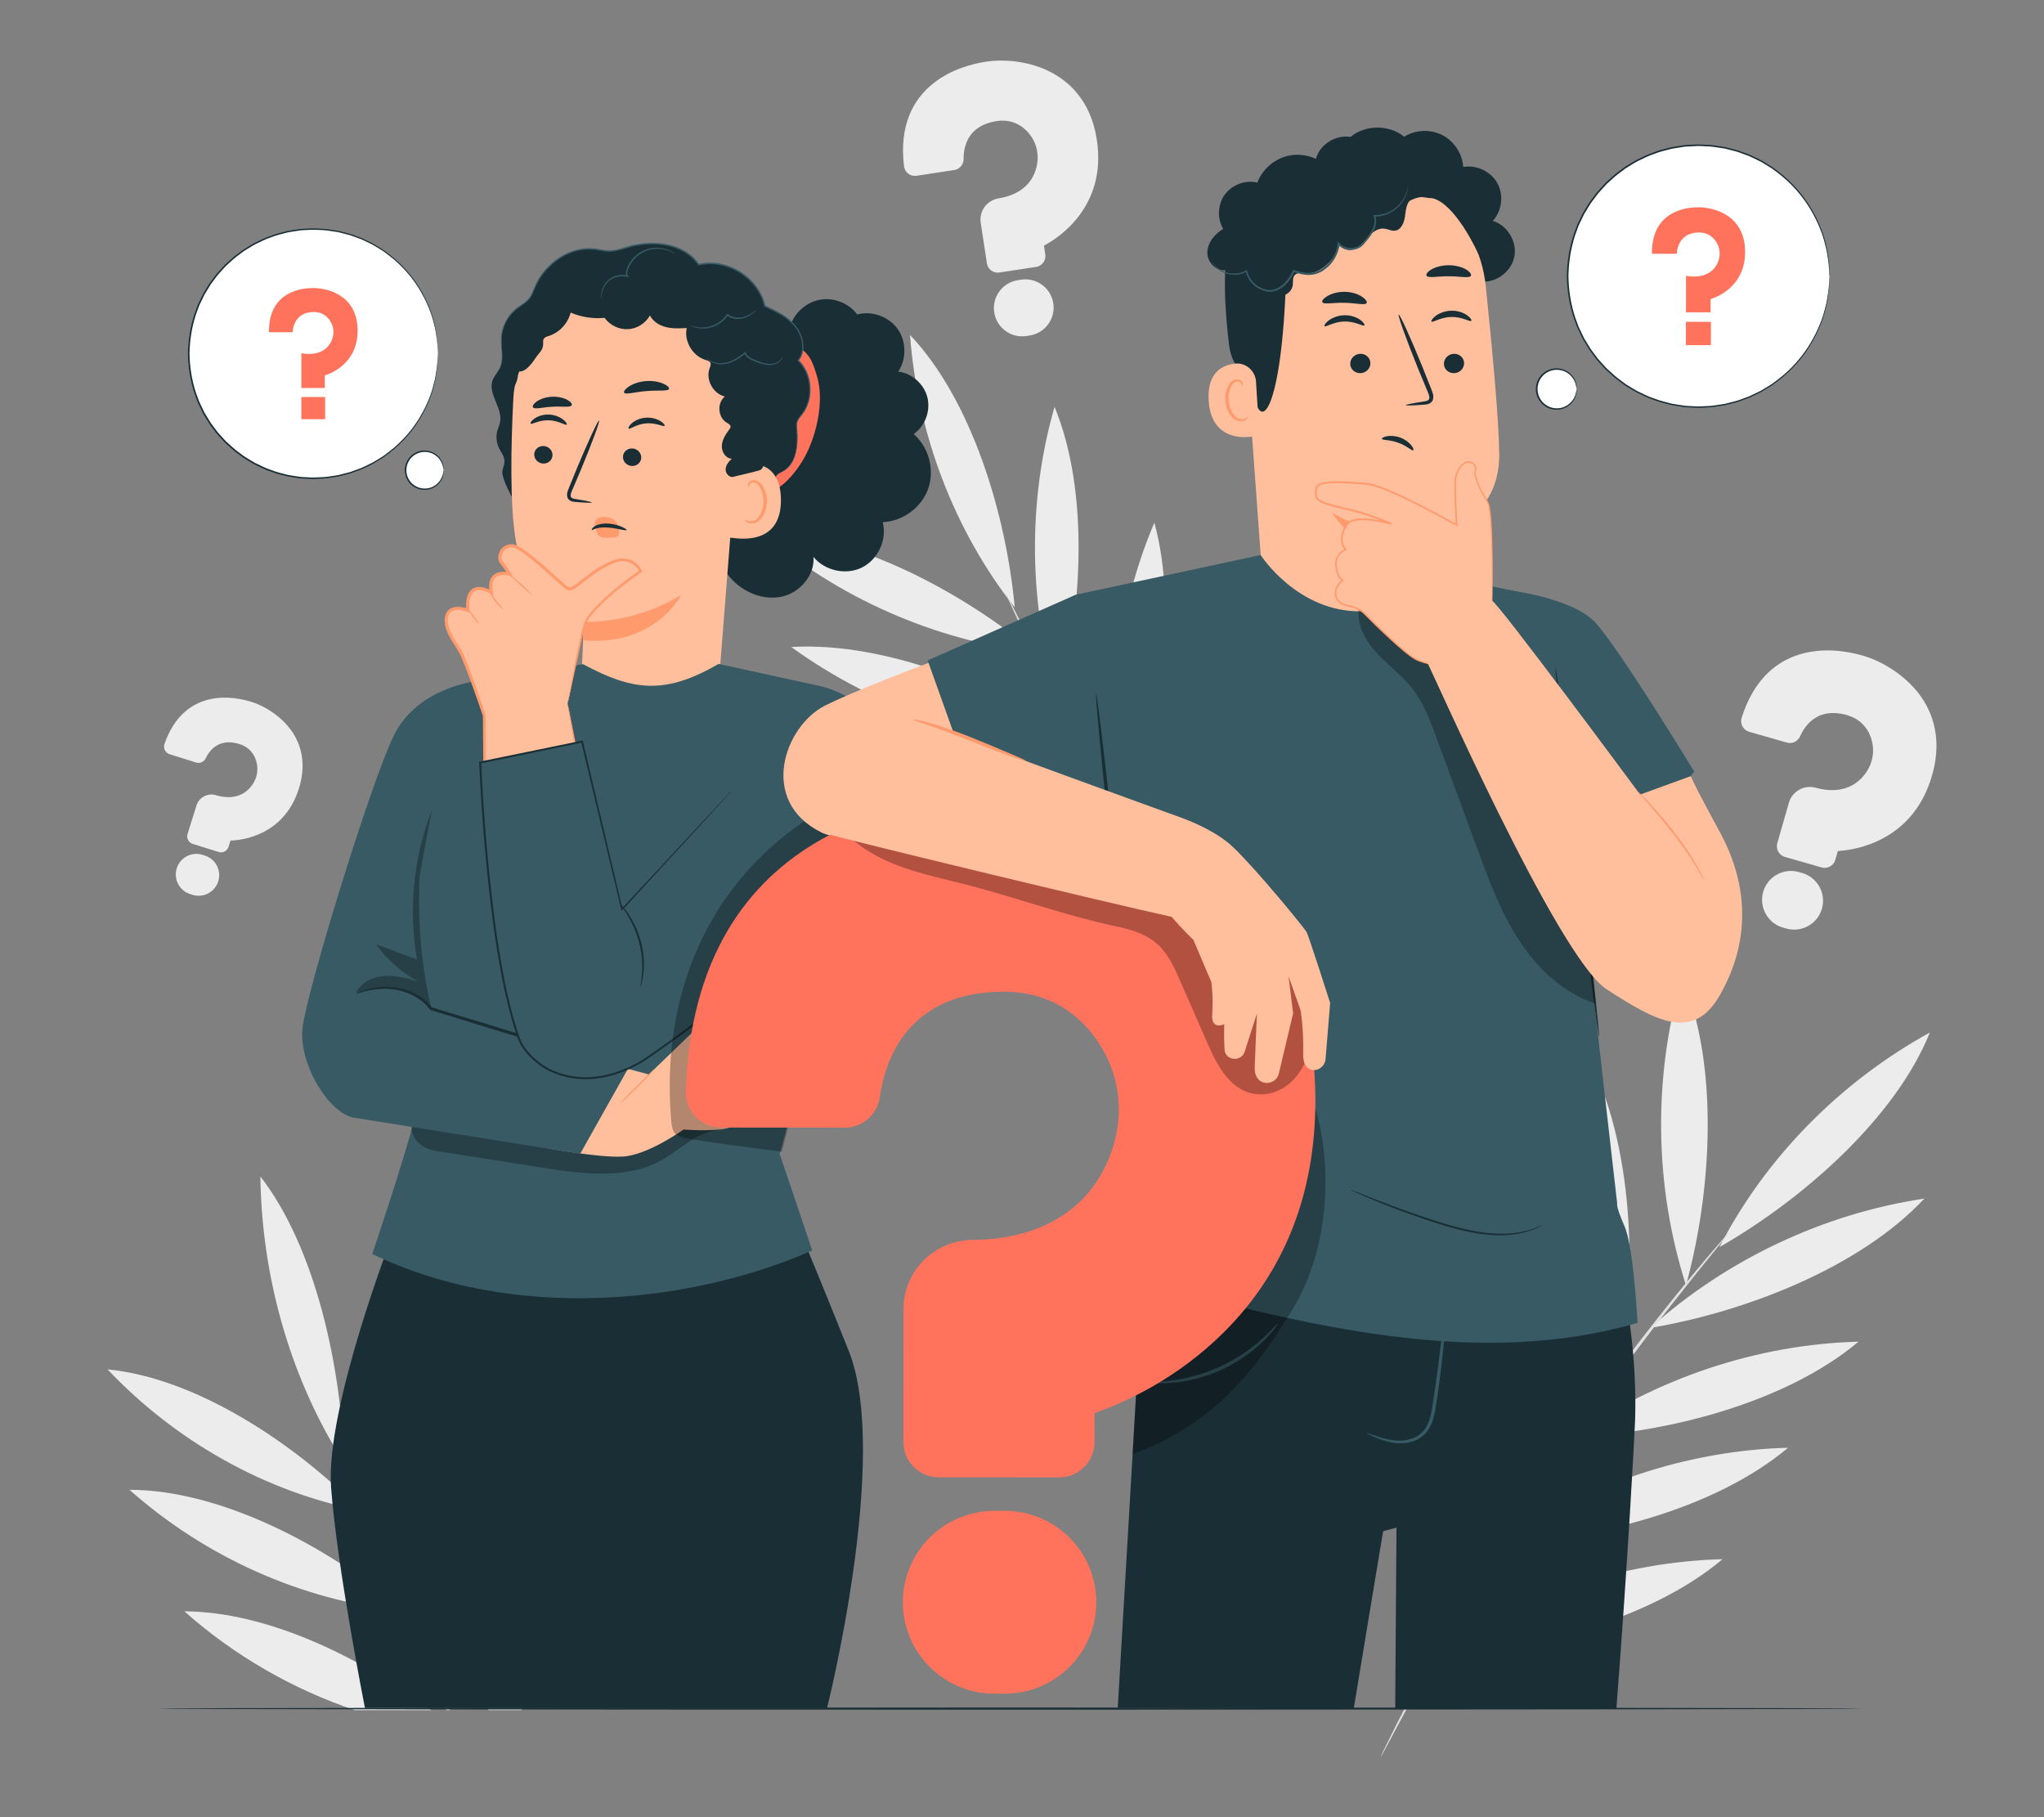 <?xml version="1.0" encoding="UTF-8"?>
<svg id="Layer_2" data-name="Layer 2" xmlns="http://www.w3.org/2000/svg" viewBox="0 0 540 480">
  <rect x="0" y="0" width="540" height="480" fill="#808080" stroke="none"/>
  <defs>
    <style>
      .cls-1 {
        fill: #ff735d;
      }

      .cls-1, .cls-2, .cls-3, .cls-4, .cls-5, .cls-6, .cls-7, .cls-8, .cls-9, .cls-10 {
        stroke-width: 0px;
      }

      .cls-2 {
        fill: #375a64;
      }

      .cls-3 {
        fill: #e1e1e1;
      }

      .cls-4 {
        fill: #ececec;
      }

      .cls-6 {
        fill: none;
      }

      .cls-7 {
        fill: #1a2e35;
      }

      .cls-8 {
        fill: #fff;
      }

      .cls-11 {
        opacity: .3;
      }

      .cls-9 {
        fill: #ff9a6c;
      }

      .cls-10 {
        fill: #ffbf9d;
      }
    </style>
  </defs>
  <g id="Layer_2-2" data-name="Layer 2">
    <g>
      <g>
        <g>
          <path class="cls-4" d="M276.85,18.67c-5.75-2.72-12.15-3.02-16.22-2.4-3.81.58-9.32,2.03-13.96,5.67-2.88,2.26-5.03,5.07-6.38,8.36-1.6,3.89-2.09,8.48-1.45,13.65.1.77.49,1.46,1.11,1.93.63.47,1.4.67,2.18.55l9.99-1.52c1.41-.21,2.46-1.45,2.45-2.87-.03-3.2,1.02-8.76,8.48-10.02,5.68-.96,8.66,2.8,9.67,4.46,1.65,2.71,1.87,6.18.57,9.3-1.99,4.79-6.78,6.2-9.46,6.62-3.08.48-5.2,3.36-4.74,6.42l1.64,10.75c.24,1.57,1.71,2.65,3.28,2.41l9.73-1.48c1.57-.24,2.65-1.71,2.41-3.28l-.34-2.26c0-.05.02-.11.07-.13,2.09-1.11,6.08-3.63,9.34-8.04,4.17-5.63,5.7-12.32,4.55-19.87-1.64-10.81-7.94-15.88-12.93-18.24Z"/>
          <path class="cls-4" d="M269.77,73.87l-.85.13c-4.07.62-6.88,4.43-6.26,8.5.62,4.07,4.43,6.88,8.5,6.26l.85-.13c4.07-.62,6.88-4.43,6.26-8.5-.62-4.07-4.43-6.88-8.5-6.26Z"/>
        </g>
        <g>
          <path class="cls-4" d="M76.37,192.19c-2.89-3.62-6.97-5.86-9.83-6.76-2.67-.84-6.74-1.65-10.94-.76-2.6.55-4.9,1.7-6.84,3.42-2.29,2.03-4.08,4.88-5.31,8.45-.19.54-.15,1.11.11,1.62.26.51.7.89,1.24,1.06l7.01,2.2c.99.31,2.07-.16,2.52-1.1,1-2.1,3.47-5.39,8.75-3.84,4.02,1.19,4.76,4.6,4.89,6.01.22,2.3-.76,4.64-2.6,6.26-2.83,2.49-6.41,1.88-8.3,1.3-2.16-.67-4.47.53-5.15,2.68l-2.37,7.55c-.35,1.1.27,2.28,1.37,2.63l6.83,2.14c1.1.35,2.28-.27,2.63-1.37l.5-1.59s.05-.06.09-.06c1.72-.06,5.13-.43,8.68-2.27,4.53-2.35,7.67-6.22,9.33-11.53,2.38-7.59-.11-12.92-2.62-16.05Z"/>
          <path class="cls-4" d="M54.1,225.99l-.6-.19c-2.86-.9-5.91.7-6.81,3.56-.9,2.86.7,5.91,3.56,6.81l.6.19c2.86.9,5.91-.7,6.81-3.56.9-2.86-.7-5.91-3.56-6.81Z"/>
        </g>
        <g>
          <path class="cls-4" d="M379.34,437.11c24.88-1.08,56.44-9.03,75.74-25.26-26.64.69-53.58,9.67-75.74,25.26"/>
          <path class="cls-4" d="M396.64,407.68c24.88-1.08,56.44-9.03,75.74-25.26-26.64.69-53.58,9.67-75.74,25.26"/>
          <path class="cls-4" d="M415.25,379.66c24.88-1.08,56.44-9.03,75.74-25.26-26.64.69-53.58,9.67-75.74,25.26"/>
          <path class="cls-4" d="M436.01,350.75c24.75-4.12,55.26-15.82,72.38-34.15-26.56,3.96-52.31,16.1-72.38,34.15"/>
          <path class="cls-4" d="M454.26,329.42c21.97-12.58,46.46-34.03,55.58-56.68-23.77,13.07-43.54,33.23-55.58,56.68"/>
          <path class="cls-4" d="M445.42,339.5c6.77-24.68,8.87-57.86-1.06-81.39-7.71,26.3-7.33,55.25,1.06,81.39"/>
          <path class="cls-4" d="M427.81,363.08c4.8-26.18,3.94-60.83-8.59-84.51-5.63,27.93-2.58,57.99,8.59,84.51"/>
          <path class="cls-4" d="M406.83,392.01c4.8-26.18,3.94-60.83-8.59-84.51-5.63,27.93-2.58,57.99,8.59,84.51"/>
          <path class="cls-4" d="M384.47,428.65c4.8-26.18,3.94-60.83-8.59-84.51-5.63,27.93-2.58,57.99,8.59,84.51"/>
          <path class="cls-3" d="M375.94,442.19c-3.6,6.65-6.43,12.09-8.3,15.89-.91,1.84-1.62,3.3-2.15,4.37-.22.46-.39.84-.54,1.15-.12.26-.17.4-.15.41.01,0,.1-.12.24-.36.17-.3.37-.66.62-1.11.56-1.05,1.33-2.48,2.3-4.29,1.97-3.74,4.88-9.13,8.55-15.73,3.66-6.62,8.17-14.41,13.32-22.98,5.19-8.54,11.04-17.85,17.42-27.46,12.79-19.2,25.3-35.94,34.65-47.82,4.67-5.94,8.5-10.72,11.19-13.98,1.29-1.6,2.31-2.86,3.06-3.79.31-.4.57-.73.78-1,.17-.23.25-.35.24-.36-.01-.01-.12.09-.31.3-.23.25-.51.56-.85.94-.78.9-1.85,2.13-3.2,3.68-2.77,3.2-6.69,7.91-11.43,13.81-9.49,11.79-22.1,28.49-34.91,47.72"/>
        </g>
        <g>
          <path class="cls-4" d="M333.01,270.09c9.08-22.42,14.79-53.51,8.23-77.11-10.14,23.82-13.07,51.24-8.23,77.11"/>
          <path class="cls-4" d="M313.99,242.93c9.08-22.42,14.79-53.51,8.23-77.11-10.14,23.82-13.07,51.24-8.23,77.11"/>
          <path class="cls-4" d="M296.73,215.18c9.08-22.42,14.79-53.51,8.23-77.11-10.14,23.82-13.07,51.24-8.23,77.11"/>
          <path class="cls-4" d="M279.57,185.18c6.34-23.53,8.31-55.2-.97-77.72-7.22,25.07-6.87,52.71.97,77.72"/>
          <path class="cls-4" d="M268.08,160.45c-2.25-24.49-11.33-54.78-27.66-71.97,1.96,26.28,11.8,51.88,27.66,71.97"/>
          <path class="cls-4" d="M273.42,172.33c-19.08-15.93-47.55-31.18-72.34-31.89,20.12,17.42,45.85,28.76,72.34,31.89"/>
          <path class="cls-4" d="M287.16,197.4c-21.2-14.8-52.15-28.02-78.13-26.5,22.41,16.24,50.2,25.67,78.13,26.5"/>
          <path class="cls-4" d="M304.25,227.6c-21.2-14.8-52.15-28.02-78.13-26.5,22.41,16.24,50.2,25.67,78.13,26.5"/>
          <path class="cls-4" d="M327.61,262.14c-21.2-14.8-52.15-28.02-78.13-26.5,22.41,16.24,50.19,25.67,78.13,26.5"/>
          <path class="cls-3" d="M336.13,275.13c4.43,5.87,8.09,10.55,10.69,13.74,1.26,1.54,2.26,2.76,3,3.66.32.38.58.68.8.94.18.21.28.31.3.3.01,0-.06-.13-.22-.36-.2-.27-.43-.59-.73-.99-.7-.92-1.66-2.18-2.86-3.77-2.51-3.25-6.09-7.99-10.45-13.9-4.37-5.9-9.43-13.03-14.93-21.03-5.46-8.03-11.32-16.95-17.24-26.47-11.8-19.04-21.55-36.85-28.28-49.9-3.37-6.52-6.04-11.83-7.84-15.53-.89-1.78-1.6-3.2-2.11-4.23-.23-.44-.42-.8-.57-1.09-.13-.24-.21-.37-.22-.36-.01,0,.03.14.14.4.13.3.29.68.49,1.13.48,1.05,1.13,2.49,1.96,4.31,1.7,3.74,4.29,9.1,7.59,15.67,6.59,13.14,16.26,31.02,28.08,50.09"/>
        </g>
        <g>
          <path class="cls-4" d="M506.2,182.33c-4.19-4.98-10-7.99-14.04-9.15-3.79-1.09-9.53-2.09-15.39-.69-3.64.87-6.83,2.57-9.49,5.04-3.15,2.94-5.55,6.99-7.16,12.06-.24.76-.17,1.57.21,2.27.38.71,1.01,1.22,1.79,1.44l9.93,2.85c1.4.4,2.9-.3,3.5-1.63,1.33-2.99,4.68-7.7,12.15-5.7,5.69,1.53,6.85,6.29,7.08,8.27.38,3.22-.9,6.54-3.43,8.88-3.89,3.6-8.94,2.87-11.61,2.12-3.06-.87-6.27.9-7.14,3.95l-3.06,10.68c-.45,1.56.46,3.19,2.02,3.64l9.67,2.77c1.56.45,3.19-.46,3.64-2.02l.64-2.24c.02-.05.06-.09.12-.09,2.41-.14,7.19-.78,12.11-3.49,6.28-3.46,10.55-9.01,12.7-16.52,3.08-10.74-.6-18.14-4.24-22.46Z"/>
          <path class="cls-4" d="M476.1,230.59l-.85-.24c-4.05-1.16-8.28,1.19-9.44,5.23-1.16,4.05,1.19,8.28,5.23,9.44l.85.24c4.05,1.16,8.28-1.19,9.44-5.23,1.16-4.05-1.19-8.28-5.23-9.44Z"/>
        </g>
        <g>
          <path class="cls-4" d="M178.6,269.74c-4.82-3.61-10.69-5.1-14.58-5.3-3.64-.18-9.03.12-14.02,2.61-3.1,1.55-5.62,3.75-7.49,6.54-2.22,3.31-3.54,7.47-3.92,12.38-.06.74.18,1.45.67,2,.49.56,1.17.89,1.91.92l9.55.48c1.35.07,2.56-.88,2.81-2.2.57-2.97,2.6-7.93,9.76-7.69,5.45.18,7.5,4.23,8.12,5.97,1.02,2.82.56,6.09-1.23,8.73-2.75,4.06-7.46,4.47-10.02,4.35-2.94-.14-5.46,2.13-5.61,5.06l-.52,10.28c-.08,1.5,1.08,2.78,2.58,2.86l9.3.47c1.5.08,2.78-1.08,2.86-2.58l.11-2.16c0-.05.04-.09.09-.11,2.14-.63,6.32-2.21,10.18-5.69,4.93-4.43,7.62-10.34,7.98-17.56.52-10.33-4.36-16.23-8.54-19.36Z"/>
          <path class="cls-4" d="M161.61,319.57l-.81-.04c-3.89-.2-7.22,2.81-7.41,6.7-.2,3.89,2.81,7.22,6.7,7.41l.81.04c3.89.2,7.22-2.81,7.41-6.7.2-3.89-2.81-7.22-6.7-7.41Z"/>
        </g>
        <g>
          <path class="cls-4" d="M128.95,451.72h8.83c5.2-18.52,7.7-39.13,4.3-56.37-7.97,17.27-12.44,36.73-13.13,56.37Z"/>
          <path class="cls-4" d="M127.28,365.77c-10.86,23.53-15.24,51.1-12.37,77.66.1.21.2.42.3.63,9.82-22.44,16.92-53.78,12.08-78.29Z"/>
          <path class="cls-4" d="M103.98,332.66c-7.96,24.26-9.43,51.37-4.25,76.64.32.77.65,1.55.98,2.34,7.19-23.7,10.7-55.57,3.27-78.99Z"/>
          <path class="cls-4" d="M88.79,382.29c-.09-.27-.12-.41-.11-.42.01,0,.08.12.19.38.13.31.29.69.48,1.16.16.39.34.86.53,1.35.35.57.69,1.14,1.05,1.7-.72-25.31-7.61-57-22.14-75.69.34,26.05,7.63,51.89,20.52,73.07-.04-.12-.09-.25-.13-.36-.16-.48-.29-.87-.4-1.19Z"/>
          <path class="cls-4" d="M94.89,398.91c-.07-.19-.15-.38-.22-.57-17.22-17.34-43.02-34.37-66.25-36.62,18.01,19.04,41.64,32.25,66.47,37.19Z"/>
          <path class="cls-4" d="M106.94,425.63c-.1-.08-.19-.16-.29-.24.03.07.07.15.1.22.06,0,.13.02.19.02Z"/>
          <path class="cls-4" d="M34.21,393.52c20.07,17.83,45.5,29.17,71.61,31.97-.19-.43-.37-.84-.55-1.27-19.25-15.99-46.99-30.65-71.06-30.7Z"/>
          <path class="cls-4" d="M48.71,425.63c13.15,11.68,28.6,20.56,45.02,26.1h20.2c-18.77-14.09-43.49-26.04-65.23-26.1Z"/>
          <path class="cls-3" d="M97.11,404.6c2.28,5.76,5.02,12.39,8.16,19.63.18.42.36.84.55,1.27,3.55,8.13,7.6,17,12.09,26.23h.98c-1.26-2.59-2.49-5.15-3.69-7.67-.1-.21-.2-.42-.3-.63-2.94-6.21-5.67-12.19-8.16-17.82-.03-.07-.07-.15-.1-.22-2.16-4.87-4.14-9.47-5.93-13.74-.33-.79-.66-1.57-.98-2.34-.72-1.72-1.4-3.38-2.05-4.97-2.83-6.92-5.06-12.54-6.56-16.44-.48-1.21-.88-2.24-1.23-3.13-.2-.5-.38-.96-.53-1.35-.19-.46-.35-.84-.48-1.16-.11-.26-.18-.39-.19-.38-.01,0,.02.15.11.42.11.32.24.71.4,1.19.04.11.09.24.13.36.38,1.08.87,2.46,1.49,4.19.95,2.68,2.26,6.18,3.86,10.32.07.19.15.38.22.57.69,1.79,1.43,3.68,2.23,5.69Z"/>
        </g>
        <path class="cls-7" d="M492.12,451.32c0,.15-100.87.28-225.27.28s-225.29-.12-225.29-.28,100.85-.28,225.29-.28,225.27.12,225.27.28Z"/>
        <g>
          <g>
            <g>
              <circle class="cls-8" cx="82.79" cy="93.4" r="32.92" transform="translate(-28.15 36.21) rotate(-21.17)"/>
              <path class="cls-7" d="M115.71,93.4s-.02-.18-.05-.53c-.02-.37-.06-.89-.1-1.56-.02-.34-.04-.73-.07-1.15-.04-.42-.13-.88-.21-1.38-.08-.5-.16-1.03-.25-1.6-.07-.58-.28-1.16-.43-1.79-.58-2.54-1.77-5.55-3.65-8.73-1.89-3.17-4.62-6.49-8.34-9.3-.47-.35-.94-.7-1.42-1.06-.5-.33-1.02-.63-1.54-.94-.53-.3-1.03-.67-1.6-.92-.56-.27-1.13-.54-1.7-.82-.29-.14-.58-.27-.87-.41-.3-.11-.6-.22-.91-.33-.61-.22-1.22-.45-1.84-.67-.63-.21-1.28-.34-1.93-.52-.65-.15-1.3-.38-1.98-.45-1.35-.19-2.72-.47-4.14-.48-.71-.02-1.42-.09-2.13-.08-.72.04-1.44.07-2.17.11-.36.03-.73.02-1.09.07l-1.09.17c-.73.12-1.47.21-2.2.36-1.44.39-2.94.69-4.36,1.28-1.47.47-2.85,1.2-4.27,1.88-.69.37-1.35.81-2.04,1.22-.33.21-.69.4-1.01.64l-.96.72c-1.33.91-2.49,2.06-3.71,3.15-.55.61-1.11,1.22-1.66,1.83l-.42.46-.38.5-.75,1-.75,1.01-.66,1.08-.66,1.08-.33.54-.28.57c-.37.77-.74,1.54-1.11,2.31-.29.8-.59,1.61-.89,2.42-1.07,3.28-1.64,6.77-1.69,10.32.05,3.55.62,7.04,1.69,10.33.3.81.59,1.62.89,2.42.37.77.74,1.54,1.11,2.31l.28.57.33.54.66,1.08.66,1.08.75,1.01.75,1,.38.5.42.46c.56.61,1.11,1.22,1.66,1.83,1.22,1.1,2.38,2.24,3.71,3.16l.96.72c.32.24.68.42,1.01.64.68.41,1.35.84,2.04,1.22,1.42.68,2.8,1.41,4.27,1.88,1.42.59,2.92.89,4.36,1.28.73.15,1.47.24,2.2.36l1.09.17c.36.05.73.05,1.09.07.73.04,1.45.08,2.17.11.72.01,1.43-.06,2.13-.08,1.42,0,2.79-.29,4.14-.48.68-.07,1.33-.3,1.98-.45.65-.18,1.3-.31,1.93-.52.62-.23,1.23-.45,1.84-.67.3-.11.61-.22.91-.33.29-.14.58-.27.86-.41.57-.27,1.14-.55,1.7-.82.57-.26,1.07-.62,1.6-.92.52-.32,1.04-.62,1.54-.94.48-.36.95-.71,1.42-1.06,3.72-2.81,6.45-6.13,8.34-9.3,1.88-3.19,3.07-6.19,3.64-8.73.15-.63.36-1.22.43-1.79.09-.57.18-1.11.25-1.6.07-.5.16-.95.21-1.37.03-.42.05-.81.07-1.15.04-.68.08-1.2.1-1.56.02-.35.05-.53.05-.53,0,0,0,.18,0,.53-.01.37-.03.89-.06,1.57-.01.35-.03.73-.05,1.16-.04.42-.12.88-.19,1.38-.07.5-.15,1.04-.24,1.61-.06.58-.27,1.17-.41,1.81-.56,2.56-1.73,5.59-3.6,8.81-1.89,3.21-4.62,6.56-8.36,9.41-.47.35-.95.71-1.43,1.07-.5.33-1.03.64-1.55.96-.53.31-1.04.68-1.61.94-.57.27-1.14.55-1.71.83-.29.14-.58.28-.87.42-.3.11-.61.22-.92.34-.61.23-1.23.45-1.86.68-.63.21-1.29.35-1.95.53-.66.15-1.31.39-2,.46-1.37.2-2.75.48-4.18.5-.71.03-1.43.1-2.16.09-.72-.04-1.46-.07-2.19-.11-.37-.02-.74-.02-1.11-.07l-1.1-.17c-.74-.12-1.49-.21-2.23-.36-1.46-.39-2.98-.69-4.42-1.29-1.49-.47-2.89-1.2-4.32-1.89-.7-.38-1.37-.82-2.06-1.23-.34-.22-.7-.4-1.02-.65l-.98-.73c-1.35-.92-2.53-2.08-3.76-3.19-.56-.61-1.12-1.23-1.69-1.85l-.42-.47-.38-.5-.76-1.01-.76-1.02-.67-1.09-.67-1.1-.33-.55-.28-.58c-.37-.78-.75-1.55-1.13-2.34-.3-.82-.6-1.63-.9-2.45-1.08-3.33-1.66-6.86-1.71-10.46.05-3.59.63-7.13,1.71-10.45.3-.82.6-1.64.9-2.45.38-.78.75-1.56,1.13-2.34l.28-.58.33-.55.67-1.1.67-1.09.76-1.02.76-1.01.38-.5.42-.47c.56-.62,1.13-1.24,1.69-1.85,1.23-1.11,2.41-2.27,3.76-3.19l.98-.73c.32-.24.69-.43,1.02-.65.69-.41,1.36-.85,2.06-1.23,1.44-.69,2.84-1.42,4.32-1.89,1.44-.6,2.96-.89,4.42-1.29.74-.15,1.49-.24,2.23-.36l1.1-.17c.37-.05.74-.04,1.11-.07.74-.04,1.47-.07,2.19-.11.72,0,1.44.06,2.16.09,1.43.01,2.82.3,4.18.49.69.07,1.34.31,2,.46.65.18,1.32.32,1.95.53.63.23,1.25.46,1.86.68.31.11.61.23.92.34.29.14.58.28.87.42.58.28,1.15.56,1.71.83.57.26,1.08.63,1.61.94.52.32,1.05.63,1.55.96.48.36.96.72,1.43,1.07,3.74,2.85,6.47,6.21,8.36,9.41,1.87,3.22,3.04,6.25,3.6,8.81.14.64.35,1.23.41,1.81.08.57.16,1.11.24,1.61.07.5.15.96.19,1.38.02.42.03.81.05,1.16.03.68.04,1.2.06,1.57.01.35,0,.53,0,.53Z"/>
            </g>
            <g>
              <path class="cls-1" d="M71.07,87.76h6.25s0-5.25,5.46-5.35c2.83-.05,4.3,1.81,4.9,3.23.69,1.65.48,3.53-.45,5.07-1.06,1.75-3.39,3.34-7.6,2.6v9.18h6.18v-3.34s8.67-2.24,8.67-11.8-8.2-11.27-11.71-11.27c-2.68,0-11.83.65-11.71,11.68Z"/>
              <rect class="cls-1" x="79.62" y="104.87" width="6.28" height="5.86"/>
            </g>
          </g>
          <g>
            <path class="cls-8" d="M117.2,124.21c0,2.78-2.25,5.03-5.03,5.03s-5.03-2.25-5.03-5.03,2.25-5.03,5.03-5.03,5.03,2.25,5.03,5.03Z"/>
            <path class="cls-7" d="M117.2,124.21s-.03-.45-.24-1.21c-.2-.75-.72-1.83-1.84-2.67-1.09-.84-2.87-1.31-4.6-.66-.85.31-1.66.89-2.24,1.69-.59.79-.92,1.8-.93,2.85,0,1.05.34,2.06.93,2.85.58.8,1.39,1.38,2.24,1.69,1.73.64,3.51.18,4.6-.66,1.12-.84,1.63-1.93,1.84-2.67.21-.76.19-1.21.24-1.21.01,0,.02.11.03.32,0,.21-.02.53-.1.92-.16.78-.65,1.95-1.82,2.86-1.13.92-3.03,1.46-4.91.79-.92-.32-1.81-.94-2.43-1.81-.65-.85-1.01-1.96-1.02-3.09,0-1.13.38-2.24,1.02-3.09.63-.87,1.51-1.49,2.43-1.81,1.87-.68,3.78-.13,4.91.79,1.17.92,1.65,2.08,1.82,2.87.09.4.11.71.1.92,0,.21-.01.32-.03.32Z"/>
          </g>
        </g>
        <g>
          <g>
            <g>
              <circle class="cls-8" cx="448.72" cy="72.96" r="34.6" transform="translate(79.84 338.66) rotate(-45)"/>
              <path class="cls-7" d="M483.32,72.96s-.02-.19-.05-.56c-.02-.38-.06-.93-.1-1.64-.02-.36-.05-.77-.07-1.21-.05-.44-.14-.92-.22-1.45-.08-.52-.17-1.08-.27-1.68-.07-.61-.3-1.22-.45-1.89-.61-2.67-1.86-5.83-3.83-9.18-1.99-3.33-4.86-6.82-8.76-9.77-.49-.37-.99-.74-1.49-1.11-.52-.34-1.07-.66-1.62-.99-.56-.32-1.08-.7-1.68-.97-.59-.28-1.19-.57-1.79-.86-.3-.14-.6-.29-.91-.43-.32-.12-.64-.23-.95-.35-.64-.23-1.29-.47-1.94-.71-.66-.22-1.35-.36-2.03-.54-.69-.16-1.37-.4-2.08-.47-1.42-.2-2.86-.5-4.35-.5-.74-.03-1.49-.1-2.24-.09-.75.04-1.51.08-2.28.12-.38.03-.77.02-1.15.07l-1.15.18c-.77.13-1.54.22-2.31.38-1.52.41-3.09.72-4.59,1.35-1.54.49-2.99,1.26-4.49,1.97-.73.39-1.42.85-2.14,1.28-.35.23-.73.42-1.06.67l-1.01.76c-1.4.96-2.62,2.16-3.9,3.32-.58.64-1.16,1.28-1.75,1.93l-.44.48-.39.52-.79,1.05-.79,1.06-.69,1.13-.69,1.14-.35.57-.29.6c-.39.81-.78,1.61-1.17,2.42-.31.85-.62,1.69-.93,2.55-1.12,3.45-1.72,7.12-1.77,10.85.05,3.73.65,7.4,1.77,10.85.31.85.62,1.7.93,2.55.39.81.78,1.62,1.17,2.43l.29.6.35.57.69,1.14.69,1.13.79,1.06.79,1.05.39.52.44.48c.59.64,1.17,1.29,1.75,1.93,1.28,1.16,2.5,2.36,3.9,3.32l1.01.76c.33.25.71.45,1.06.67.72.43,1.42.89,2.14,1.28,1.49.72,2.94,1.48,4.49,1.97,1.5.62,3.07.93,4.59,1.35.77.16,1.55.25,2.31.38l1.15.18c.38.05.77.05,1.15.07.76.04,1.52.08,2.28.12.75.01,1.5-.06,2.24-.09,1.49,0,2.93-.3,4.35-.5.72-.07,1.39-.32,2.08-.47.68-.19,1.37-.33,2.03-.54.65-.24,1.3-.47,1.94-.71.32-.12.64-.23.96-.35.3-.14.61-.29.91-.43.6-.29,1.2-.57,1.79-.86.6-.27,1.12-.65,1.68-.97.54-.34,1.1-.65,1.62-.99.5-.37,1-.74,1.49-1.11,3.91-2.96,6.77-6.44,8.76-9.77,1.97-3.35,3.22-6.51,3.83-9.18.16-.67.38-1.28.45-1.89.1-.6.18-1.16.27-1.68.08-.52.17-1,.22-1.44.03-.44.05-.85.07-1.21.05-.71.08-1.26.1-1.64.03-.37.05-.56.05-.56,0,0,0,.19,0,.56-.01.39-.03.93-.06,1.65-.02.36-.03.77-.05,1.21-.04.44-.13.93-.2,1.45-.08.53-.16,1.09-.25,1.69-.07.61-.28,1.23-.43,1.9-.59,2.69-1.82,5.88-3.78,9.26-1.98,3.37-4.86,6.89-8.78,9.89-.49.37-.99.75-1.5,1.12-.53.35-1.08.67-1.63,1.01-.56.32-1.09.71-1.69.99-.59.29-1.2.58-1.8.87-.3.15-.61.29-.92.44-.32.12-.64.24-.96.35-.65.24-1.3.48-1.95.72-.66.22-1.36.37-2.05.55-.69.16-1.38.41-2.1.48-1.44.21-2.89.51-4.4.52-.75.03-1.51.1-2.27.09-.76-.04-1.53-.08-2.3-.11-.39-.03-.78-.02-1.16-.07l-1.16-.18c-.77-.13-1.56-.22-2.34-.38-1.54-.41-3.13-.72-4.64-1.35-1.56-.5-3.03-1.27-4.54-1.99-.74-.4-1.44-.86-2.17-1.29-.36-.23-.74-.42-1.08-.68l-1.03-.77c-1.42-.97-2.66-2.18-3.95-3.35-.59-.65-1.18-1.3-1.77-1.95l-.45-.49-.4-.53-.8-1.07-.8-1.07-.7-1.15-.7-1.15-.35-.58-.3-.61c-.39-.82-.79-1.63-1.18-2.46-.31-.86-.63-1.72-.95-2.58-1.14-3.5-1.75-7.21-1.8-10.99.05-3.78.66-7.49,1.8-10.98.32-.86.63-1.72.95-2.58.4-.82.79-1.64,1.18-2.45l.3-.61.35-.58.7-1.15.7-1.14.8-1.07.8-1.07.4-.53.45-.49c.59-.65,1.18-1.3,1.77-1.95,1.3-1.17,2.54-2.38,3.95-3.35l1.03-.77c.34-.26.72-.45,1.08-.68.73-.43,1.43-.89,2.17-1.29,1.51-.72,2.98-1.49,4.54-1.99,1.51-.63,3.11-.94,4.64-1.35.78-.16,1.57-.25,2.34-.38l1.16-.18c.39-.05.78-.05,1.16-.07.77-.04,1.54-.08,2.3-.11.76-.01,1.52.06,2.27.09,1.51.01,2.96.31,4.4.52.72.08,1.41.32,2.1.48.69.19,1.38.33,2.05.55.66.24,1.31.48,1.95.72.32.12.64.24.96.35.31.15.61.29.92.44.61.29,1.21.58,1.8.87.6.28,1.13.66,1.69.99.55.34,1.1.66,1.63,1.01.51.38,1,.75,1.5,1.12,3.93,3,6.8,6.52,8.79,9.89,1.97,3.38,3.2,6.57,3.79,9.26.15.67.37,1.29.43,1.9.09.6.17,1.17.25,1.69.07.53.16,1.01.2,1.45.02.45.04.85.05,1.21.03.71.05,1.26.06,1.65.01.37,0,.56,0,.56Z"/>
            </g>
            <g>
              <path class="cls-1" d="M436.42,67.03h6.57s0-5.52,5.74-5.62c2.98-.05,4.52,1.9,5.15,3.39.73,1.74.51,3.71-.47,5.32-1.11,1.84-3.56,3.51-7.99,2.73v9.65h6.5v-3.51s9.12-2.36,9.12-12.4-8.62-11.84-12.31-11.84c-2.82,0-12.43.68-12.31,12.28Z"/>
              <rect class="cls-1" x="445.4" y="85.01" width="6.6" height="6.16"/>
            </g>
          </g>
          <g>
            <path class="cls-8" d="M416.53,102.77c0,2.92-2.36,5.28-5.28,5.28s-5.28-2.36-5.28-5.28,2.36-5.28,5.28-5.28,5.28,2.36,5.28,5.28Z"/>
            <path class="cls-7" d="M416.53,102.77s-.03-.47-.25-1.27c-.22-.78-.75-1.93-1.93-2.81-1.14-.88-3.02-1.37-4.83-.7-.89.32-1.75.93-2.35,1.78-.62.83-.97,1.9-.98,2.99.01,1.1.36,2.16.98,3,.6.84,1.46,1.45,2.35,1.78,1.81.68,3.69.19,4.83-.7,1.18-.88,1.72-2.02,1.93-2.81.22-.8.2-1.27.25-1.27.02,0,.02.12.03.34,0,.22-.02.55-.11.97-.17.82-.68,2.05-1.91,3.01-1.18.97-3.19,1.54-5.16.83-.97-.34-1.9-.99-2.56-1.9-.68-.9-1.06-2.06-1.07-3.25.01-1.19.4-2.35,1.07-3.25.66-.91,1.59-1.56,2.56-1.9,1.97-.71,3.97-.14,5.16.83,1.23.96,1.74,2.19,1.91,3.01.09.42.12.75.11.97,0,.22-.01.34-.03.34Z"/>
          </g>
        </g>
        <g>
          <g>
            <path class="cls-7" d="M224.23,356.85c-11.03-27.64-19.31-46.84-19.31-46.84l-100.89,15.33s-18.13,46.49-16.56,67.58c1.57,21.09,8.95,58.24,8.95,58.24h122.08s16.76-66.67,5.73-94.31Z"/>
            <g>
              <g>
                <path class="cls-7" d="M187.82,126.32c.79-7.97,1.99-15.99,4.91-23.46,2.92-7.46,7.7-14.4,14.45-18.71l1.73,1.61c1.2-3.43,4.38-6.08,7.97-6.63,3.59-.55,7.42,1.02,9.59,3.93,3.87-1.04,8.31.54,10.65,3.79s2.42,7.96.2,11.3c3.62.46,6.83,3.31,7.7,6.86.87,3.55-.64,7.56-3.64,9.65,4,3.45,5.59,9.43,3.84,14.41-1.75,4.98-6.73,8.65-12.01,8.85,1.18,4.59-1.21,9.84-5.45,11.96-4.23,2.12-9.87.9-12.85-2.78.37,4.77-3.45,9.29-8.1,10.43-4.65,1.14-9.72-.74-13.11-4.12-3.39-3.38-5.26-8.06-5.98-12.79-.72-4.73-.39-9.56.09-14.32Z"/>
                <g>
                  <g>
                    <path class="cls-1" d="M209.29,90.99c4.64,1.5,5.59,5.26,6.55,8.39,2.07,6.74-.26,16.71-4.03,22.67-3.77,5.96-7.91,8.99-14.89,10-.23-10.7-.45-21.4-.68-32.1l13.04-8.96Z"/>
                    <g>
                      <path class="cls-7" d="M211.91,109.41c3.17-4.12,2.72-10.58-.99-14.22,2.03-2.55,1.3-6.49-.76-9.01-2.06-2.53-5.13-3.97-8.09-5.34-1.63-7.47-10.01-12.72-17.44-10.93-3.87-5.69-12.11-6.58-18.72-4.66-1.61.47-3.23,1.08-4.91,1.07-1.23,0-2.44-.34-3.66-.51-6.72-.9-13.39,3.83-16.01,10.08-.42,1-.76,2.05-1.43,2.91-.87,1.12-2.19,1.79-3.32,2.65-2.44,1.88-3.98,4.86-4.11,7.94-.11,2.61.72,5.38-.38,7.75-.55,1.19-1.55,2.15-1.98,3.38-1.24,3.59,2.73,7.25,2,10.97-.15.76-.49,1.47-.7,2.21-.43,1.52-.28,3.2.4,4.63.53,1.1,1.39,2.11,1.46,3.33.06.93-.36,1.81-.54,2.72-.45,2.22,4.34,10.79,6.26,12l57.38.51c4.34-.88,7.88-4.82,8.3-9.23.07-.73.08-1.53.53-2.11.39-.49,1.01-.72,1.57-1.02,3.69-1.98,4.14-7.06,3.75-11.23-.05-.58-.12-1.18.03-1.75.21-.83.83-1.47,1.35-2.15Z"/>
                      <path class="cls-10" d="M195.47,109.5c.17-10.16-6.2-21.82-16.29-26.79-6.36-3.13-11.32-3.15-14.66-3.54-7.49-.87-13.53,2.84-13.53,2.84-3.16.74-14.75,11.36-15.35,22.87-.67,12.79-.98,28.44.64,37.96,3.25,19.15,17.98,21.43,17.98,21.43,0-.03-1.37,31.83-1.37,31.83l28.3,23.2,8.65-38.09,5.64-71.71Z"/>
                      <path class="cls-9" d="M154.25,164.27s13,.7,25.7-7.12c0,0-6.69,13.59-25.91,12l.21-4.88Z"/>
                      <path class="cls-10" d="M192.58,127.71c-.01-1.43,1.6-4.81,3.01-5.05,3.76-.63,10.55-.4,10.72,9.17.23,13.08-12.61,10.16-12.98,10.23-2.08.43-.71-9.42-.75-14.35Z"/>
                      <path class="cls-9" d="M196.86,137.22c.06-.04.23.16.62.33.38.17,1.03.27,1.7,0,1.37-.53,2.5-2.74,2.52-5.1.01-1.19-.26-2.32-.69-3.25-.42-.95-1.05-1.61-1.74-1.72-.69-.15-1.18.28-1.33.65-.17.37-.08.63-.15.65-.04.03-.28-.21-.19-.76.05-.26.2-.57.5-.83.31-.26.77-.4,1.25-.35,1.01.05,1.93.96,2.41,1.99.54,1.03.87,2.29.85,3.63-.04,2.64-1.34,5.13-3.23,5.7-.92.26-1.69,0-2.09-.31-.41-.32-.48-.61-.44-.63Z"/>
                      <path class="cls-7" d="M132.83,102.94c.42-4.75,2.31-9.25,4.6-13.44,1.59-2.89,3.41-5.72,5.91-7.88,2.09-1.8,4.57-3.08,7.06-4.26,6.55-3.11,13.86-5.74,20.93-4.15,3.8.86,7.22,2.87,10.54,4.9,2.55,1.55,5.11,3.14,7.24,5.22,1.87,1.83,3.38,4,4.71,6.26,3.17,5.38,5.4,11.39,5.83,17.61.43,6.22,5.14,11.73,1.49,16.79-.28.39-6.78,1.74-7.23,1.92-1.06.42-2.22-.73-2.21-1.86,0-1.14.79-2.12,1.63-2.88-1.62-.05-2.73-1.86-2.63-3.47.1-1.62,1.06-3.04,2.02-4.34.13-.17.26-.35.28-.56.07-.55-.56-.89-1.03-1.17-2.33-1.38-2.59-5.21-.47-6.89-3.12-.72-5.14-4.47-4.03-7.48.18-.47.42-1.01.19-1.46-.22-.43-.76-.57-1.22-.71-3.45-1.02-5.77-4.92-5.02-8.44-1.82.1-3.66.19-5.43-.24-1.77-.43-3.47-1.46-4.28-3.09-1.16,2.09-3.43,3.51-5.81,3.63-2.38.13-4.79-1.04-6.17-2.99-3.05.29-6.16-.19-8.98-1.39-.69,2.84-2.93,5.25-5.71,6.15-.54.17-1.16.34-1.42.85-.17.32-.14.7-.12,1.06.1,1.83-1.15,2.6-2.15,4.13-1.01,1.53-2.76,3.8-4.52,3.3.2,3.11-1.47,5.37-4.09,7.05l.09-2.15Z"/>
                      <path class="cls-2" d="M130.12,100.54s.13-.54.69-1.41c.27-.44.66-.95,1.02-1.6.36-.65.64-1.48.71-2.45.1-.97,0-2.05-.09-3.23-.09-1.18-.19-2.5.07-3.88.25-1.38.79-2.81,1.68-4.14.44-.66.97-1.29,1.59-1.87.61-.58,1.33-1.07,2.05-1.55.71-.49,1.44-1.02,1.97-1.73.54-.71.86-1.59,1.22-2.47.71-1.79,1.75-3.54,3.13-5.08,1.38-1.55,3.05-2.95,5.03-3.94.97-.53,2.05-.89,3.14-1.21,1.11-.25,2.26-.45,3.43-.42.59,0,1.17.07,1.76.12.59.09,1.16.2,1.74.3,1.16.22,2.33.24,3.5-.03,1.17-.24,2.31-.67,3.52-.98,1.2-.34,2.44-.54,3.7-.69,1.26-.14,2.54-.14,3.83-.07,1.29.1,2.58.32,3.84.67,2.51.74,4.95,2.13,6.62,4.29.16.21.33.43.49.64l-.21-.08c3.95-.95,8.09.09,11.28,2.18,3.22,2.09,5.61,5.32,6.39,8.9l-.1-.13c1.59.74,3.16,1.47,4.61,2.38,1.44.9,2.77,1.99,3.77,3.32.99,1.34,1.6,2.91,1.74,4.5.15,1.58-.24,3.22-1.21,4.43v-.22c1.87,1.86,2.83,4.34,3.05,6.69.22,2.36-.25,4.67-1.31,6.51-.24.47-.56.88-.86,1.3-.32.4-.64.77-.89,1.17-.25.4-.42.83-.45,1.29-.04.45.01.91.05,1.36.15,1.8.13,3.48-.1,4.97-.23,1.48-.65,2.79-1.26,3.79-.59,1.01-1.34,1.7-2.02,2.14-.67.45-1.27.63-1.6.87-.34.23-.46.41-.47.4,0,0,.1-.2.44-.44.33-.26.92-.46,1.57-.91.65-.44,1.37-1.13,1.95-2.13.58-.99.98-2.28,1.19-3.74.21-1.47.22-3.13.06-4.92-.04-.45-.1-.91-.06-1.4.03-.49.22-.97.48-1.4.26-.43.59-.81.9-1.2.28-.41.6-.81.83-1.27,1.02-1.79,1.47-4.05,1.24-6.35-.23-2.29-1.18-4.7-3-6.49l-.11-.1.09-.12c.91-1.14,1.27-2.68,1.13-4.2-.14-1.52-.73-3.04-1.68-4.32-.97-1.28-2.26-2.33-3.68-3.22-1.42-.89-2.98-1.62-4.57-2.35l-.08-.04-.02-.09c-.76-3.46-3.09-6.62-6.23-8.65-3.12-2.04-7.15-3.04-10.97-2.12l-.12.03-.09-.11c-.16-.2-.31-.41-.47-.62-1.61-2.09-3.97-3.43-6.42-4.16-1.24-.34-2.5-.57-3.76-.66-1.26-.07-2.53-.07-3.77.06-1.24.14-2.46.34-3.64.67-1.18.3-2.34.74-3.54.98-.6.13-1.21.2-1.83.2-.62,0-1.22-.08-1.81-.18-.59-.1-1.16-.22-1.73-.3-.57-.06-1.14-.13-1.71-.12-1.14-.03-2.26.16-3.34.4-1.07.31-2.11.66-3.07,1.18-1.94.97-3.59,2.34-4.95,3.85-1.37,1.51-2.39,3.23-3.09,4.98-.36.88-.69,1.78-1.27,2.53-.57.76-1.33,1.29-2.05,1.79-.73.49-1.43.96-2.03,1.52-.6.56-1.13,1.17-1.56,1.81-.88,1.29-1.42,2.69-1.67,4.03-.27,1.35-.18,2.65-.1,3.83.08,1.18.16,2.28.05,3.26-.09.98-.39,1.83-.76,2.49-.38.66-.78,1.16-1.06,1.59-.29.42-.48.77-.59,1-.11.24-.16.37-.17.36Z"/>
                      <path class="cls-2" d="M178.47,67.09s-.35-.2-.99-.5c-.64-.3-1.6-.68-2.86-.81-1.24-.14-2.78-.02-4.29.66-1.5.68-2.96,1.91-3.88,3.57-.27.48-.49.99-.64,1.48-.14.49-.15,1.02.11,1.38l.32.44-.53-.14c-1.45-.4-2.94-.11-4.04.51-1.12.62-1.82,1.58-2.2,2.44-.39.87-.48,1.64-.49,2.16-.01.52.03.81,0,.82-.01,0-.03-.07-.06-.2-.03-.14-.06-.34-.07-.61-.02-.53.03-1.34.4-2.26.37-.91,1.08-1.95,2.26-2.63,1.15-.68,2.74-1.01,4.31-.6l-.21.3c-.37-.51-.32-1.17-.17-1.7.16-.55.39-1.07.67-1.58.97-1.75,2.5-3.02,4.08-3.71,1.59-.7,3.2-.78,4.48-.6,1.29.17,2.27.6,2.89.95.31.18.55.33.7.45.15.11.23.18.22.19Z"/>
                      <path class="cls-2" d="M199.81,81.94s-.14.19-.45.47c-.32.28-.8.66-1.47,1.04-.67.37-1.55.73-2.6.8-1.03.07-2.27-.16-3.26-.96l.29-.05c-.12.18-.25.36-.38.54-.14.18-.29.34-.44.52-.95,1-2.12,1.69-3.25,2.06-1.13.38-2.22.48-3.11.42-.9-.06-1.6-.28-2.06-.45-.46-.2-.7-.34-.68-.36.03-.08,1.02.47,2.76.53.86.03,1.9-.1,2.98-.48,1.08-.37,2.18-1.04,3.08-1.99.14-.17.29-.32.42-.49.12-.17.24-.34.36-.51l.13-.18.16.13c.88.72,2.01.96,2.99.91.98-.04,1.84-.36,2.5-.69,1.33-.68,2-1.34,2.05-1.28Z"/>
                      <path class="cls-2" d="M206.82,94.01s0,.08-.03.24c-.04.15-.12.38-.29.63-.32.51-1.03,1.14-2.1,1.42-1.07.29-2.41.08-3.74-.38-.67-.23-1.36-.47-2.07-.8-.69-.33-1.44-.81-1.82-1.63-.03-.07-.06-.14-.08-.21l.31.09c-1.25.99-2.54,1.86-3.86,2.36-1.31.52-2.63.61-3.67.41-1.05-.19-1.82-.63-2.27-1.01-.23-.19-.38-.36-.48-.48-.09-.12-.14-.19-.13-.2.03-.02.23.23.7.56.46.33,1.22.71,2.22.86,1,.16,2.24.04,3.49-.47,1.26-.5,2.51-1.35,3.75-2.33l.21-.17.1.26c.02.06.05.11.07.17.31.68.97,1.12,1.63,1.45.67.32,1.37.56,2.02.8,1.3.47,2.55.68,3.56.45,1.01-.22,1.7-.78,2.04-1.23.35-.46.4-.8.44-.79Z"/>
                    </g>
                  </g>
                  <path class="cls-7" d="M164.59,120.57c-.09,1.28.92,2.4,2.25,2.51,1.33.11,2.48-.82,2.56-2.1.09-1.28-.92-2.4-2.25-2.52-1.33-.11-2.48.83-2.57,2.1Z"/>
                  <path class="cls-7" d="M141.15,119.93c-.09,1.28.92,2.4,2.25,2.51,1.33.11,2.48-.82,2.56-2.1.09-1.28-.92-2.4-2.25-2.52-1.33-.12-2.48.83-2.57,2.1Z"/>
                  <path class="cls-7" d="M140.19,111.9c.29.32,2.17-.97,4.77-.88,2.6.05,4.47,1.45,4.76,1.14.14-.14-.14-.72-.96-1.35-.8-.63-2.18-1.26-3.8-1.31-1.62-.04-3,.51-3.81,1.1-.82.59-1.11,1.15-.97,1.3Z"/>
                  <path class="cls-7" d="M166.08,113.2c.32.29,2.06-1.19,4.65-1.37,2.59-.21,4.59.99,4.85.65.13-.15-.21-.7-1.09-1.24-.86-.54-2.29-1.03-3.91-.91-1.62.12-2.94.82-3.68,1.48-.75.67-.98,1.26-.83,1.39Z"/>
                  <path class="cls-7" d="M156.37,132.74c.02-.15-1.59-.48-4.2-.9-.66-.09-1.29-.24-1.38-.7-.14-.49.16-1.19.51-1.96.68-1.59,1.38-3.25,2.13-5,2.96-7.12,5.13-12.98,4.84-13.09-.29-.12-2.92,5.56-5.88,12.67-.71,1.76-1.4,3.43-2.05,5.03-.28.75-.74,1.59-.43,2.6.16.5.64.88,1.06,1.01.42.14.8.16,1.12.19,2.63.23,4.27.29,4.28.14Z"/>
                  <path class="cls-9" d="M160.4,136.6c.98.14,1.95.64,2.52,1.46.57.82.98,2.73.41,3.47-.48.63-2.63.63-4.11.44-.68-.09-1.26-.56-1.48-1.21l-.58-1.68c-.33-.96.17-2.03,1.13-2.33.66-.21,1.39-.25,2.11-.14Z"/>
                  <path class="cls-7" d="M164.89,103.7c.39.65,2.88-.18,5.94-.4,3.07-.28,5.65.12,5.93-.58.12-.33-.43-.9-1.54-1.39-1.1-.48-2.77-.82-4.61-.67-1.84.15-3.43.76-4.44,1.42-1.01.66-1.46,1.31-1.29,1.62Z"/>
                  <path class="cls-7" d="M140.84,107.63c.55.58,2.61-.09,5.1-.19,2.49-.17,4.62.27,5.09-.36.21-.31-.14-.89-1.08-1.42-.93-.53-2.46-.95-4.18-.86-1.71.09-3.19.67-4.04,1.3-.87.63-1.14,1.25-.9,1.53Z"/>
                </g>
              </g>
              <g>
                <path class="cls-2" d="M230.52,215.71l-24.55,89.06,8.61,25.53c-32.42,14.29-79.3,18.83-116.24.93,0,0,12.55-36.83,12.98-43.99.43-7.17-2.66-49.04.76-63.09,3.42-14.04,13.19-44.14,13.19-44.14l28.76-4.57c13.19,7.08,21.63,8.14,35.81-.07l26.79,5.84,13.9,34.5Z"/>
                <path class="cls-2" d="M125.7,179.96s-15.45,1.64-21.66,14.34c-6.14,12.55-23.2,68.09-24.13,77.37-.93,9.28,6.6,21.77,13.16,23.49l19.9-19.84,16.51,1.47,21.74-101.42-25.52,4.59Z"/>
                <g class="cls-11">
                  <path class="cls-5" d="M114.04,214.07c-4.8,12.46-6.16,26.22-3.88,39.38-3.62-1.35-7.25-2.71-10.87-4.06,2.96,4.09,6.85,7.51,11.3,9.91-2.93-.85-5.94-1.7-8.98-1.51-3.05.2-6.19,1.67-7.56,4.39,3.55-.65,7.17-1.3,10.76-.88,3.59.42,7.21,2.08,9.14,5.13-2.68-11.57-3.71-23.52-3.05-35.38"/>
                </g>
              </g>
              <g>
                <g class="cls-11">
                  <path class="cls-5" d="M109.53,290.46l81.05,8.03c-5.84-.12-10.34,4.82-15.4,7.75-9.37,5.42-21.03,3.9-31.72,2.22-8.86-1.39-17.71-2.79-26.57-4.18-2.23-.35-4.62-.77-6.26-2.32-2.95-2.78-2.14-7.58-1.11-11.5Z"/>
                </g>
                <path class="cls-10" d="M171.43,283.79l13.57-13.1c1.32-1.27,3.12-1.91,4.94-1.73,3.87.37,10.44,1.05,11.79,1.57,1.94.75,3.77,1.83,4.31,2.8.54.97,2.37,6.79,2.48,7.66.05.42-.07,1.63-.22,2.76-.17,1.34-1.64,2.13-2.82,1.46-.53-.3-1.01-.69-1.28-1.21-.86-1.62-.75-2.26-.75-2.26,0,0,.43,5.82-4.31,5.93,0,0,2.19,4.96-3.92,7.01,0,0,.23,3.24-4.88,3.67-5.11.43-9.74,0-9.74,0,0,0-9.34,6.71-15.92,7.14-6.58.43-21.31-2.44-21.31-2.44l-1.78-27.13,29.83,7.88Z"/>
                <path class="cls-9" d="M189.82,275.48s.81.4,2.17.91c1.36.51,3.26,1.19,5.41,1.76,1.07.3,2.14.47,3.03.72.91.24,1.45.92,1.85,1.52.39.6.71,1.11.98,1.42.27.32.46.45.47.43.02-.02-.13-.19-.36-.52-.23-.33-.5-.84-.88-1.48-.19-.31-.42-.65-.74-.97-.31-.32-.75-.58-1.22-.73-.96-.28-1.97-.45-3.04-.75-2.14-.57-4.04-1.21-5.42-1.65-1.38-.45-2.24-.72-2.26-.67Z"/>
                <path class="cls-9" d="M188.07,283.8s.56.31,1.51.7c.95.38,2.28.88,3.76,1.37,1.48.5,2.84.9,3.83,1.17.99.27,1.61.4,1.63.35.01-.05-.58-.27-1.55-.6-1.1-.37-2.38-.8-3.79-1.27-1.41-.47-2.69-.9-3.79-1.27-.97-.32-1.58-.5-1.6-.46Z"/>
                <path class="cls-9" d="M184.71,291.53c-.01.11,2.36.35,5.19,1.12,2.83.75,5,1.74,5.05,1.64.02-.04-.5-.34-1.38-.74-.88-.39-2.14-.87-3.57-1.25-1.43-.38-2.75-.61-3.72-.71-.96-.11-1.56-.11-1.57-.06Z"/>
                <path class="cls-2" d="M153.28,304.77l-60.21-9.61s7.23-30.2,17.79-30.2c1.55,0,55.03,17.37,55.03,17.37l-12.61,22.44Z"/>
                <path class="cls-9" d="M163.81,291.62s.57-.47,1.41-1.29c.93-.91,2.05-2.01,3.29-3.23,1.28-1.27,2.42-2.44,3.22-3.31.8-.87,1.26-1.44,1.23-1.47-.04-.03-.57.47-1.41,1.29-.93.91-2.05,2.01-3.29,3.23-1.28,1.27-2.42,2.44-3.22,3.31-.8.87-1.26,1.44-1.23,1.47Z"/>
              </g>
              <path class="cls-7" d="M165.89,282.33s-.27-.02-.77-.14c-.59-.16-1.3-.35-2.15-.57-1.99-.57-4.63-1.33-7.85-2.26-6.61-1.94-15.73-4.68-25.79-7.76-5.57-1.72-10.84-3.35-15.53-4.79l-.12-.04-.09-.12c-1.84-2.48-4.56-3.99-7.02-4.74-2.49-.76-4.83-.85-6.71-.68-1.89.15-3.35.57-4.34.87-.98.32-1.49.54-1.51.5-.02-.04.46-.34,1.43-.73.97-.37,2.44-.87,4.37-1.1,1.92-.24,4.34-.21,6.94.53,2.59.75,5.41,2.21,7.49,4.94l-.21-.16c4.69,1.42,9.97,3.02,15.55,4.71,10.06,3.08,19.15,5.91,25.71,8,3.18,1.03,5.8,1.88,7.76,2.52.83.29,1.52.53,2.1.73.48.18.72.28.71.31Z"/>
            </g>
            <g>
              <g>
                <path class="cls-10" d="M149.94,185.8c.5-1.67,3.33-17.15,4.48-20.74,1.62-5.08,14.81-14.15,14.81-14.15,0,0-2.07-4.76-7.68-2.29-6.65,2.93-9.93,7.87-11.61,6.86-1.67-1-12.12-11.63-14.96-11.3-2.85.33-3.47,3.26-2.47,4.43,1,1.17,2.13,3.11,2.13,3.11,0,0-6.03-1.81-4.86,4.79,0,0-6.87-4.28-6.2,4.76,0,0-4.52-1.84-5.53,1.34-1,3.18,1.98,6.87,3.48,9.38,1.51,2.51,6.4,17.08,6.4,17.08l.06,12.85,24.01-4.93-2.07-11.17Z"/>
                <path class="cls-9" d="M149.94,185.8s.08.25.19.74c.11.54.26,1.25.45,2.15.38,1.95.93,4.71,1.63,8.25l.04.19-.19.04c-5.93,1.25-14.13,2.98-23.98,5.06l-.4.08v-.41c-.03-3.96-.07-8.28-.1-12.85l.02.12c-1.71-4.94-3.49-10.26-5.73-15.63-1.09-2.59-3.37-4.84-4.19-7.98-.2-.78-.29-1.62-.16-2.45.13-.8.51-1.73,1.3-2.24.77-.51,1.69-.62,2.51-.56.84.06,1.63.24,2.43.54l-.59.43c-.03-.88-.07-1.78.06-2.71.17-.9.37-1.91,1.15-2.67.76-.8,1.94-.97,2.9-.8.99.16,1.88.51,2.74,1.02l-.65.44c-.16-1.21-.37-2.69.45-4.02.51-.84,1.46-1.31,2.34-1.44.9-.13,1.75-.04,2.61.18l-.5.63c-.6-1.01-1.25-2.01-1.97-2.9-.46-.46-.71-1.27-.67-1.92.03-.68.26-1.33.65-1.88.39-.55.94-.97,1.56-1.21.31-.11.62-.2.94-.25.31-.04.74,0,1.04.09,1.23.4,2.18,1.09,3.13,1.75,3.75,2.74,6.95,5.88,10.19,8.71.39.32.86.76,1.15.84.29.09.77-.13,1.19-.38.86-.53,1.67-1.22,2.5-1.85,1.64-1.3,3.33-2.52,5.11-3.52,1.77-.93,3.63-1.96,5.72-1.88,2.1.04,3.91,1.44,4.75,3.21l.12.26-.25.18c-5.14,3.65-9.76,7.25-13.03,11.12-.81.97-1.45,2-1.81,3.09-.34,1.13-.6,2.25-.85,3.32-.47,2.15-.91,4.13-1.3,5.91-.75,3.53-1.35,6.31-1.77,8.27-.21.95-.38,1.68-.51,2.16-.13.49-.23.73-.23.73-.02,0,.04-.26.13-.75.1-.54.24-1.27.41-2.18.37-1.97.9-4.77,1.58-8.31.37-1.8.77-3.78,1.22-5.94.24-1.08.48-2.2.82-3.37.37-1.18,1.05-2.3,1.87-3.3,3.32-4,7.91-7.62,13.07-11.34l-.12.43c-.74-1.51-2.33-2.74-4.13-2.76-1.81-.08-3.59.88-5.32,1.81-1.72.98-3.37,2.17-4.99,3.47-.82.64-1.62,1.32-2.57,1.92-.48.26-1.02.64-1.81.47-.74-.27-1.01-.67-1.47-1.01-3.27-2.85-6.48-5.97-10.15-8.64-.91-.64-1.88-1.31-2.87-1.62-.25-.06-.42-.09-.68-.06-.26.03-.51.11-.75.19-.48.19-.89.51-1.18.92-.58.81-.72,2.03-.02,2.75.77.96,1.42,1.97,2.05,3.01l.55.91-1.04-.28c-1.4-.37-3.24-.33-3.98.89-.61.94-.49,2.28-.33,3.41l.13.9-.79-.46c-.73-.43-1.59-.77-2.41-.9-.83-.14-1.65,0-2.17.56-1.06,1.15-1.03,3.08-.96,4.7l.03.65-.62-.23c-1.35-.49-3.04-.79-4.14-.07-.55.35-.83.98-.95,1.68-.11.69-.04,1.41.14,2.11.36,1.4,1.1,2.71,1.88,3.97.76,1.25,1.69,2.49,2.25,3.89,2.25,5.45,4,10.75,5.69,15.72l.02.06v.06c0,4.56.01,8.89.02,12.85l-.4-.32c9.88-1.97,18.09-3.62,24.03-4.8l-.16.23c-.62-3.56-1.1-6.35-1.44-8.32-.15-.91-.26-1.62-.35-2.16-.07-.49-.1-.73-.08-.73Z"/>
              </g>
              <path class="cls-9" d="M134.66,151.89c-.06.08,1.29,1.24,2.91,2.72,1.63,1.48,2.91,2.72,2.98,2.64.07-.07-1.1-1.43-2.74-2.91-1.63-1.49-3.1-2.53-3.16-2.45Z"/>
              <path class="cls-9" d="M129.29,156.15c-.09.04.43,1.33,1.48,2.68,1.04,1.35,2.17,2.18,2.23,2.1.07-.08-.93-1.01-1.94-2.32-1.02-1.31-1.67-2.51-1.77-2.46Z"/>
              <path class="cls-9" d="M123.68,160.94c-.08.06.48.98,1.26,2.06.78,1.08,1.48,1.91,1.56,1.85.08-.06-.48-.98-1.26-2.06-.78-1.08-1.47-1.91-1.56-1.85Z"/>
            </g>
            <path class="cls-2" d="M216.62,181.21l-25.82,25.76-26.49,33.28-10.54-44.35-26.92,5.53s1.9,50.1,10.18,72.81c1.58,4.32,6.24,7.53,8.32,8.52,13.01,6.18,25.72-3.38,25.72-3.38,0,0,54.29-36.44,60.18-60.83,2.78-11.52,1.66-25.21-3.07-30.85-4.16-4.96-11.57-6.49-11.57-6.49Z"/>
            <path class="cls-7" d="M231.26,218.55s-.06.27-.21.79c-.17.51-.31,1.31-.73,2.28-.68,2-2.09,4.79-4.26,8.15-2.19,3.35-5.2,7.23-9.03,11.42-3.85,4.18-8.45,8.73-13.81,13.47-5.34,4.76-11.4,9.72-18.08,14.82-3.34,2.55-6.84,5.13-10.5,7.72-.92.64-1.84,1.29-2.78,1.93-.92.64-1.89,1.31-2.89,1.87-2.02,1.14-4.17,2.1-6.45,2.81-4.52,1.46-9.63,1.76-14.42.27-.61-.14-1.17-.44-1.76-.66-.58-.24-1.18-.45-1.73-.77-1.11-.61-2.15-1.35-3.13-2.16-1.94-1.64-3.71-3.64-4.66-6.12-1.72-4.87-2.95-9.97-4.04-15.18-.99-5.22-1.91-10.54-2.59-15.95-1.9-14.43-2.98-28.5-3.59-41.81v-.22s.2-.04.2-.04c9.4-1.92,18.4-3.77,26.92-5.52l.23-.05.05.23c3.98,16.85,7.52,31.84,10.48,44.36l-.31-.08c9.09-9.78,16.39-17.63,21.43-23.05,2.51-2.69,4.46-4.77,5.79-6.19.66-.69,1.16-1.23,1.51-1.6.34-.36.53-.53.53-.53,0,0-.16.2-.49.57-.34.38-.83.92-1.47,1.63-1.32,1.44-3.24,3.54-5.72,6.26-5.01,5.45-12.27,13.33-21.31,23.16l-.23.25-.08-.33c-2.99-12.51-6.57-27.5-10.59-44.34l.28.18c-8.52,1.76-17.52,3.61-26.91,5.55l.2-.26c.62,13.3,1.71,27.35,3.6,41.76.68,5.4,1.6,10.71,2.58,15.91,1.08,5.19,2.31,10.27,4.01,15.1.9,2.35,2.61,4.3,4.5,5.9.96.79,1.98,1.52,3.05,2.11.53.31,1.11.52,1.68.75.58.21,1.12.5,1.72.64,4.68,1.45,9.68,1.18,14.13-.25,2.24-.7,4.36-1.64,6.35-2.76,1-.56,1.92-1.2,2.86-1.85.93-.65,1.86-1.29,2.77-1.93,3.66-2.57,7.16-5.15,10.5-7.68,6.68-5.08,12.75-10.02,18.1-14.75,5.36-4.71,9.98-9.24,13.84-13.39,3.84-4.17,6.87-8.01,9.08-11.34,2.19-3.33,3.62-6.1,4.34-8.07.44-.96.59-1.75.77-2.26.16-.51.26-.77.26-.77Z"/>
            <path class="cls-7" d="M169.21,260.62c-.09-.02.22-1.3.39-3.41.1-1.05.09-2.31.01-3.69-.11-1.39-.35-2.9-.74-4.45-.79-3.12-2.13-5.73-3.21-7.54-1.1-1.8-1.91-2.84-1.84-2.9.03-.02.26.22.64.67.4.45.91,1.14,1.51,2.03,1.18,1.78,2.6,4.42,3.41,7.61.41,1.59.63,3.14.72,4.55.05,1.42.02,2.7-.13,3.76-.13,1.06-.3,1.91-.46,2.49-.16.58-.26.89-.3.88Z"/>
            <path class="cls-7" d="M165.53,139.98c-.05.14-.6.08-1.45-.09-.85-.17-1.99-.43-3.26-.53-1.27-.11-2.4-.01-3.18.19-.8.19-1.13.51-1.26.46-.06-.03-.06-.21.1-.44.16-.24.47-.5.89-.71.85-.44,2.15-.67,3.54-.55,1.39.11,2.59.51,3.4.87.81.36,1.27.67,1.22.81Z"/>
          </g>
          <g class="cls-11">
            <path class="cls-5" d="M206.55,304.2s-11.82-1.45-18.18-2.43c-3.48-.54-8.77-1.1-9.77-2.07-1.24-1.21-1.24-3.22-1.37-4.94-2.25-29.49,7.88-61.39,39.22-80.41l7.99,2.1-.52,19.21-17.38,68.54Z"/>
          </g>
        </g>
        <g>
          <g>
            <g>
              <path class="cls-7" d="M391.28,74.39c4.01.36,8.04-2.68,8.8-6.63.76-3.95-1.86-8.27-5.71-9.42,2.43-2.61,2.95-6.8,1.23-9.93-1.71-3.12-5.53-4.94-9.03-4.3-.23-3.51-2.41-6.83-5.54-8.43-3.13-1.6-7.1-1.43-10.08.43-3.96-3.24-10.23-3.21-14.16.06-3.43-.55-7.11,1.36-8.64,4.48-1.53,3.12-.78,7.2,1.76,9.57"/>
              <g>
                <g>
                  <path class="cls-10" d="M355.21,44.31l1.81-.04c18.16-.42,33.61,13.17,35.49,31.24,1.75,16.81,3.47,35.4,3.57,44.43.2,18.71-18.43,22.05-18.43,22.05l2.11,22.43-45.43-.35-5.92-81.4c-2.13-19.38,7.38-36.77,26.81-38.36Z"/>
                  <path class="cls-9" d="M377.66,141.99s-13.04.97-25.79-6.63c0,0,7.6,13.63,26.22,11.52l-.43-4.89Z"/>
                  <path class="cls-7" d="M386.79,95.81c.08,1.41-1.04,2.64-2.51,2.75-1.47.11-2.73-.93-2.81-2.34-.08-1.41,1.04-2.64,2.51-2.76,1.47-.11,2.73.94,2.81,2.35Z"/>
                  <path class="cls-7" d="M388.7,84.75c-.32.36-2.38-1.09-5.25-1.02-2.87.03-4.95,1.56-5.27,1.22-.16-.15.17-.79,1.07-1.48.89-.69,2.42-1.37,4.21-1.4,1.79-.03,3.31.59,4.19,1.25.9.66,1.21,1.28,1.05,1.44Z"/>
                  <path class="cls-7" d="M362.04,95.81c.08,1.41-1.04,2.64-2.51,2.75-1.47.11-2.73-.93-2.81-2.34-.08-1.41,1.04-2.64,2.51-2.76,1.47-.11,2.73.94,2.81,2.35Z"/>
                  <path class="cls-7" d="M360.46,85.95c-.32.36-2.38-1.09-5.26-1.02-2.87.03-4.95,1.56-5.27,1.22-.16-.15.16-.79,1.07-1.48.89-.69,2.41-1.37,4.21-1.4,1.79-.03,3.31.59,4.19,1.25.9.66,1.21,1.28,1.05,1.44Z"/>
                  <path class="cls-7" d="M371.39,107.02c-.02-.16,1.76-.51,4.65-.95.73-.09,1.42-.25,1.54-.76.16-.53-.17-1.32-.54-2.16-.73-1.76-1.5-3.6-2.3-5.54-3.2-7.89-5.53-14.38-5.22-14.5.32-.13,3.17,6.16,6.37,14.05.77,1.95,1.51,3.8,2.21,5.57.3.83.8,1.76.45,2.87-.18.55-.71.96-1.18,1.1-.47.15-.88.17-1.24.2-2.91.22-4.72.28-4.73.12Z"/>
                  <path class="cls-7" d="M361.07,80.01c-.36.74-2.84,0-5.88-.02-3.03-.1-5.58.54-5.87-.22-.13-.36.4-1.03,1.47-1.63,1.07-.61,2.71-1.1,4.53-1.06,1.82.04,3.41.59,4.42,1.24,1.02.65,1.48,1.34,1.32,1.69Z"/>
                  <path class="cls-7" d="M388.56,72.9c-.59.67-2.98.04-5.83.08-2.85-.05-5.26.56-5.83-.11-.25-.33.11-.99,1.15-1.63,1.03-.64,2.75-1.18,4.72-1.18,1.96,0,3.67.56,4.68,1.2,1.02.65,1.37,1.31,1.11,1.64Z"/>
                  <path class="cls-7" d="M390.51,66.97s-5.21-11.6-10.92-14.2c-6.91-3.15-9.68,4.42-16.24,2.75-6.56-1.67-13.16-4.69-19.7.5-7.16,5.68-3.66,9.47-3.91,17.78-1.04,33.69-6.96,43.35-9.08,27.54-.23-1.73-5.08-3-5.97-10.32-1.15-9.49-1.78-21.03.18-27.83,1.66-5.73,4.81-9.74,10.53-14.21,9.02-7.06,21.63-7.5,30.22-6.83,8.59.66,25.33,10.13,24.89,24.82Z"/>
                  <path class="cls-10" d="M331.83,100.81c-.19-2.88-2.73-5.11-5.6-4.76-3.48.41-7.32,2.48-6.92,9.69.71,12.78,13.39,9.43,13.39,9.06,0-.25-.53-8.64-.88-13.99Z"/>
                  <path class="cls-9" d="M329.66,110.15c-.06-.04-.21.17-.58.36-.36.19-.98.34-1.66.13-1.38-.42-2.63-2.5-2.82-4.8-.1-1.16.09-2.28.45-3.22.34-.96.91-1.64,1.58-1.8.67-.19,1.17.19,1.35.54.19.35.12.61.19.63.04.03.26-.23.13-.75-.07-.25-.23-.54-.55-.77-.32-.23-.78-.33-1.25-.26-.98.12-1.82,1.08-2.22,2.11-.45,1.04-.68,2.3-.57,3.6.22,2.57,1.68,4.91,3.55,5.34.91.19,1.65-.13,2.02-.45.38-.34.43-.63.38-.65Z"/>
                </g>
                <path class="cls-7" d="M331.5,76.03c1.69,1.09,3.47,2.22,5.47,2.37,2.01.15,4.27-1.05,4.56-3.04.13-.89-.11-1.92.46-2.62.68-.84,1.97-.61,3.05-.52,3.73.31,7.98-3.9,8.84-7.54.98,1.4,3.07,1.78,4.48.82,1.41-.96,1.92-1.5,3.02-2.81,1.09-1.31,2.64-2.5,4.34-2.3.95.11,1.85.65,2.8.55,1.68-.19,2.45-2.17,2.67-3.85.22-1.67.37-3.62,1.77-4.56,1.3-.87,3.02-.42,4.57-.23,1.55.19,3.54-.22,3.9-1.74.19-.8-.17-1.62-.63-2.31-2.06-3.09-6.44-4.38-9.85-2.91-1.35-4.2-5.38-7.39-9.77-7.75-4.39-.36-8.89,2.14-10.9,6.06-2.76-2.39-6.71-3.33-10.25-2.43-3.54.89-6.57,3.6-7.86,7.01-3.13-.75-6.65.54-8.56,3.13-1.91,2.59-2.1,6.33-.47,9.1-2.27,1.37-4.18,3.7-4.17,6.34.01,2.65,2.65,5.22,5.19,4.47-.98,2.08-.08,4.86,1.94,5.97,2.02,1.1,4.85.36,6.07-1.59"/>
                <path class="cls-2" d="M371.98,49.09s.01.08,0,.23c-.01.15-.02.39-.07.69-.1.59-.32,1.47-.87,2.49-.55,1-1.42,2.15-2.76,3.09-1.31.94-3.13,1.68-5.2,1.62l.21-.29c.42,1.08.34,2.4-.17,3.54-.49,1.16-1.28,2.19-2.12,3.2-.43.48-.8,1.05-1.4,1.5-.58.43-1.28.69-2.01.8-1.44.22-3.08-.19-4.15-1.38l.47-.15c-.27,2.55-1.65,5.13-3.91,6.73-1.19.91-2.69,1.48-4.17,1.47-1.48.02-2.87-.38-4.16-.81l.34-.16c-.65,1.61-1.67,2.99-2.93,4.02-1.24,1.03-2.9,1.65-4.43,1.32-3.03-.57-5.09-3.03-5.55-5.39l.29.13c-1.48.85-3.08.97-4.38.75-1.31-.21-2.35-.75-3.1-1.3-.75-.55-1.2-1.13-1.47-1.53-.25-.42-.35-.65-.34-.65.06-.05.45.96,1.93,2.01.74.5,1.76.99,3.02,1.16,1.25.18,2.77.04,4.13-.78l.24-.14.06.27c.46,2.2,2.44,4.49,5.25,4.99,1.38.29,2.85-.27,4.02-1.24,1.18-.97,2.15-2.3,2.76-3.81l.1-.24.24.08c1.27.42,2.61.8,3.98.77,1.37,0,2.71-.51,3.85-1.37,2.14-1.52,3.44-3.93,3.7-6.34l.07-.61.41.46c.91,1.02,2.37,1.41,3.67,1.22.65-.09,1.27-.32,1.78-.69.5-.36.88-.92,1.32-1.41.84-.99,1.6-1.98,2.07-3.06.49-1.06.57-2.22.2-3.2l-.11-.3h.32c1.95.1,3.7-.57,4.99-1.46,1.31-.87,2.18-1.97,2.75-2.93,1.12-1.96,1.05-3.31,1.14-3.29Z"/>
              </g>
            </g>
            <path class="cls-10" d="M280,162.42s-48.07,16.93-61.97,23.92c-10.86,5.46-17.74,25.28-1.03,33.54,12.46,6.16,79.94-5.61,79.94-5.61l-16.94-51.85Z"/>
            <g>
              <path class="cls-7" d="M426.74,330.72l-122.13-4.62-4.42,41.57-4.89,83.39,62.34.26c.03-.35,7.77-46.88,7.77-46.88l3.52-.92-.33,47.8h58.43c3.07-39.55,4.82-72.78,4.93-75.9.85-24.71-5.23-44.7-5.23-44.7Z"/>
              <path class="cls-2" d="M361.02,378.54c-.02.06.63.4,1.85.94,1.23.52,3.03,1.31,5.46,1.65,1.21.17,2.58.17,4-.14,1.41-.31,2.91-.98,4.1-2.19,1.19-1.2,1.91-2.85,2.35-4.54.44-1.71.66-3.48.94-5.27,1.08-7.21,1.74-13.78,2.09-18.54.17-2.38.27-4.31.32-5.65.04-1.33.03-2.07-.03-2.08-.06,0-.17.73-.32,2.05-.16,1.52-.37,3.4-.61,5.61-.51,4.74-1.27,11.28-2.35,18.47-.55,3.55-.88,7.17-2.99,9.36-2.11,2.16-5.16,2.5-7.41,2.27-2.32-.25-4.15-.93-5.4-1.34-1.26-.44-1.96-.67-1.99-.61Z"/>
              <path class="cls-2" d="M372.66,344.37s-.29-.21-.9-.23c-.61-.02-1.52.2-2.4.88-.84.68-1.72,1.86-1.69,3.43,0,1.59,1.3,3.1,2.94,3.61,1.63.56,3.57.11,4.51-1.17.95-1.25.95-2.72.67-3.77-.31-1.07-.91-1.79-1.41-2.13-.5-.35-.85-.39-.86-.35-.11.12,1.25.68,1.64,2.63.17.92.07,2.16-.7,3.08-.74.94-2.21,1.28-3.56.83-1.35-.44-2.34-1.58-2.38-2.78-.07-1.2.58-2.26,1.26-2.9,1.47-1.35,2.9-.98,2.88-1.15Z"/>
              <path class="cls-2" d="M304.61,365.17c0,.06.53.12,1.49.17.96.06,2.36.03,4.07-.13,3.43-.3,8.16-1.33,12.95-3.58,4.78-2.27,8.59-5.26,11-7.72,1.21-1.23,2.13-2.28,2.69-3.07.57-.77.87-1.22.82-1.26-.13-.1-1.45,1.55-3.95,3.85-2.49,2.3-6.26,5.14-10.94,7.36-4.68,2.2-9.27,3.31-12.63,3.77-3.36.47-5.48.44-5.49.6Z"/>
            </g>
            <g>
              <path class="cls-2" d="M429.2,323.94c-2.4-5.45-1.95-5.96-1.95-5.96l-6.79-59.42-6.52-57.8-5.29-42.78-30.55-6.54s-3.52,9.75-18.29,10.04c-17.01.34-26.76-14.87-26.76-14.87l-48.85,10.49,18.37,126,2.2,33.94s-3.65,5.49-3.65,11.38-.24,9.82-.24,9.82c45.34,12.46,90.34,23.24,131.74,11.19,0,0-1.03-20.02-3.43-25.48Z"/>
              <path class="cls-2" d="M397.5,155.74s17.61,1.97,23.86,8.6c6.25,6.63,26.22,39.45,26.22,39.45l-29.01,39.69-13.44-18.34-7.63-69.39Z"/>
              <path class="cls-7" d="M410.93,176.28c.24-.02,3.02,21.79,6.2,48.71,3.18,26.93,5.56,48.78,5.31,48.8-.24.02-3.02-21.78-6.2-48.72-3.18-26.92-5.56-48.77-5.31-48.8Z"/>
            </g>
            <polygon class="cls-2" points="284.2 157.09 245.08 174.45 259.23 214.04 296.94 220.02 284.2 157.09"/>
            <path class="cls-7" d="M289.58,183.33c.26-.03,2.13,15.42,4.17,34.5,2.04,19.09,3.48,34.58,3.22,34.6-.26.03-2.13-15.42-4.17-34.5-2.04-19.08-3.48-34.57-3.22-34.6Z"/>
            <g class="cls-11">
              <path class="cls-5" d="M299.22,384.09c21.24-7.64,33-22.68,42.5-38.64,9.5-15.96,10.86-38.43,4.78-55.97,0,0-43.89,42.46-44.2,43.39-.31.94-3.08,51.22-3.08,51.22Z"/>
            </g>
            <g class="cls-11">
              <path class="cls-5" d="M358.96,160.92c-.53,4.31,1.88,8.47,4.84,11.65,2.95,3.18,6.53,5.78,9.22,9.18,3.07,3.89,4.83,8.63,6.54,13.28,3.57,9.71,7.15,19.43,10.72,29.14,3.08,8.37,6.2,16.82,11.08,24.28,4.88,7.46,11.75,13.95,20.24,16.68l-6.44-54.73-33.99-54.67-22.21,5.18Z"/>
            </g>
            <g>
              <g>
                <path class="cls-10" d="M394.18,161.4c0-.69.55-26.04-1.15-28.79-1.7-2.75-3.06-5.33-3.4-7.92,0,0,.93-1.51-.76-2.45-1.69-.94-4.37,1.36-4.43,5.43s.41,11.03.41,11.03c0,0-18.7-10.61-23.83-10.91-5.13-.29-12.82-1.24-13.23,1.24-.41,2.48-.06,3.07,2.62,4.01,2.68.94,6.93,1.59,11.13,3.01,4.19,1.42,6.12,2.38,6.12,2.38,0,0-9.55-2.81-11.65,0-2.1,2.81-1.81,5.35-.47,6.7,0,0-2.85,1.18-2.56,4.3.29,3.13,1.69,3.89,1.69,3.89,0,0-2.8,2.12-1.46,4.84,1.34,2.71,4.49,1,7.46,4.07,2.97,3.07,10.37,10.26,13.23,11.85,2.85,1.59,9.38,2.24,9.38,2.24l10.91-14.92Z"/>
                <path class="cls-9" d="M394.18,161.4s-.05.09-.17.26c-.13.18-.3.43-.53.75-.49.68-1.19,1.66-2.1,2.93-1.86,2.57-4.57,6.32-8.01,11.06l-.05.06h-.08c-1.29-.14-2.64-.33-4.03-.6-1.4-.27-2.85-.59-4.3-1.14-.73-.26-1.44-.67-2.09-1.14-.66-.46-1.29-.97-1.93-1.49-1.27-1.05-2.54-2.19-3.84-3.38-1.29-1.19-2.6-2.44-3.93-3.73-.66-.65-1.33-1.32-2-1.99-.67-.69-1.32-1.36-2.15-1.82-.82-.48-1.76-.71-2.73-.92-.94-.22-2.08-.44-2.79-1.33-.7-.83-1-2-.73-3.08.27-1.08.95-1.99,1.8-2.69l.03.37c-.74-.51-1.1-1.26-1.39-2.03-.26-.78-.41-1.58-.44-2.43-.03-.85.22-1.73.72-2.46.5-.72,1.18-1.3,2-1.68l-.08.37c-1.2-1.2-1.38-3.1-.83-4.63.26-.78.66-1.51,1.13-2.18.22-.34.57-.69.95-.89.38-.21.79-.35,1.2-.45,1.65-.35,3.33-.2,4.98,0,1.65.23,3.29.58,4.93,1.04l-.18.45c-2.46-1.13-5.11-2.08-7.82-2.9-2.72-.81-5.56-1.34-8.39-2.14-1.01-.32-2.02-.61-2.97-1.22-.47-.31-.86-.85-.93-1.43-.09-.57-.02-1.1.05-1.62.04-.24.06-.56.24-.83.17-.27.4-.46.64-.61.49-.28,1.02-.42,1.53-.53,1.04-.19,2.08-.23,3.1-.23,2.05,0,4.07.16,6.06.3,1,.08,1.98.09,3,.29.49.11.97.26,1.45.39l1.4.49c3.68,1.4,7.12,3.09,10.45,4.78,3.32,1.7,6.51,3.42,9.58,5.14l-.33.21c-.23-4.02-.47-7.86-.36-11.58.14-1.85.84-3.76,2.39-4.84.39-.25.84-.43,1.32-.45.48-.03.96.17,1.32.44.37.27.67.68.75,1.16.08.47-.03.93-.26,1.34l.03-.12c.4,2.83,1.82,5.27,3.14,7.49.16.26.36.58.45.9.11.32.17.64.23.95.11.63.2,1.25.26,1.87.13,1.23.2,2.42.26,3.57.22,4.61.22,8.58.22,11.84-.01,3.25-.06,5.78-.09,7.5-.02.84-.04,1.49-.06,1.95-.02.44-.04.67-.04.67,0,0-.02-.22-.02-.67,0-.46,0-1.11,0-1.95,0-1.74,0-4.26,0-7.5-.03-3.25-.06-7.23-.31-11.82-.07-1.15-.15-2.33-.28-3.55-.07-.61-.15-1.22-.26-1.84-.13-.63-.25-1.2-.64-1.74-1.33-2.22-2.79-4.68-3.22-7.62v-.06s.03-.06.03-.06c.17-.31.27-.72.2-1.08-.06-.36-.29-.68-.61-.92-.63-.53-1.51-.44-2.19.02-1.39.96-2.08,2.77-2.2,4.54-.09,3.65.16,7.53.39,11.52l.02.4-.35-.2c-3.06-1.71-6.25-3.43-9.57-5.11-3.32-1.68-6.76-3.36-10.41-4.74l-1.38-.48c-.47-.12-.94-.27-1.41-.38-.92-.18-1.94-.2-2.94-.28-1.99-.14-4.01-.29-6.03-.29-1.01,0-2.03.04-3.01.22-.95.19-2.05.53-2.02,1.56-.07.5-.13,1.01-.05,1.47.07.47.33.83.73,1.11.82.53,1.85.84,2.83,1.15,2.79.79,5.65,1.33,8.39,2.14,2.74.84,5.37,1.78,7.89,2.94l-.18.45c-1.6-.45-3.23-.8-4.86-1.03-1.62-.21-3.27-.34-4.8-.02-.76.18-1.47.49-1.87,1.14-.45.64-.83,1.33-1.07,2.05-.51,1.43-.33,3.12.71,4.16l.23.23-.31.14c-.71.33-1.36.87-1.8,1.51-.44.65-.67,1.42-.64,2.2.02.77.16,1.57.41,2.29.24.7.64,1.42,1.18,1.79l.26.18-.23.19c-.77.63-1.41,1.5-1.65,2.45-.24.94.03,1.98.64,2.71.59.76,1.6.98,2.56,1.2.97.22,1.97.46,2.84.97.88.48,1.6,1.22,2.24,1.89.67.67,1.33,1.34,1.99,1.99,1.32,1.3,2.62,2.55,3.9,3.74,1.28,1.19,2.55,2.33,3.81,3.38,1.28,1.02,2.49,2.08,3.92,2.6,1.42.54,2.86.88,4.24,1.15,1.39.27,2.73.47,4,.61l-.12.06c3.47-4.7,6.21-8.41,8.09-10.96.94-1.25,1.66-2.22,2.16-2.89.24-.32.43-.56.56-.74.13-.17.2-.25.2-.25Z"/>
              </g>
              <path class="cls-10" d="M454.79,220.58c-1.87-3.57-6.09-11-8.12-15.56l-13.37,4.86s-37.87-51.16-39.08-51.16-17.66,15.25-17.66,15.25c.73.73,34.82,78.87,47.88,87.34,13.06,8.47,22.79,13.84,29.81,1.75,7.01-12.09,8.76-26.76.54-42.48Z"/>
              <path class="cls-9" d="M450.42,232.85s-.25-.34-.63-.99c-.37-.66-.92-1.59-1.62-2.74-1.39-2.3-3.45-5.39-5.95-8.65-2.5-3.25-4.93-6.07-6.69-8.1-.83-.96-1.53-1.76-2.09-2.41-.49-.57-.75-.9-.73-.92.02-.02.33.26.86.79.53.53,1.29,1.32,2.21,2.31,1.83,1.98,4.31,4.77,6.82,8.04,2.51,3.27,4.54,6.41,5.86,8.77.66,1.18,1.17,2.14,1.49,2.83.32.68.49,1.07.46,1.08Z"/>
            </g>
            <path class="cls-7" d="M373.39,118.93c-.34.25-1.75-1.2-3.99-1.98-2.22-.84-4.23-.63-4.33-1.04-.04-.19.44-.51,1.33-.68.89-.17,2.18-.13,3.5.34,1.31.48,2.33,1.28,2.9,1.99.58.71.74,1.26.58,1.38Z"/>
            <path class="cls-7" d="M407.57,323.59s-.15.11-.47.27c-.32.15-.77.43-1.4.68-1.24.53-3.12,1.15-5.52,1.49-2.4.33-5.31.37-8.48-.04-3.18-.4-6.61-1.2-10.13-2.26-7.04-2.15-13.27-4.51-17.73-6.34-2.23-.91-4.02-1.69-5.24-2.25-.57-.27-1.04-.48-1.41-.66-.32-.16-.48-.24-.48-.26,0-.02.18.04.52.17.38.15.86.34,1.44.57,1.31.52,3.11,1.23,5.3,2.1,4.48,1.74,10.73,4.04,17.74,6.19,3.51,1.06,6.91,1.86,10.05,2.29,3.14.43,6.01.43,8.38.15,2.38-.29,4.24-.85,5.5-1.32,1.24-.49,1.92-.82,1.94-.78Z"/>
          </g>
          <g>
            <g>
              <path class="cls-1" d="M315.08,226.06c-17.07-11.5-37.38-15.61-50.69-15.61-12.46,0-30.81,1.95-47.42,11.3-10.32,5.81-18.55,13.75-24.47,23.6-7.01,11.67-10.82,26.11-11.3,42.93-.07,2.52.86,4.91,2.62,6.73,1.77,1.82,4.15,2.83,6.69,2.83l32.68.02c4.61,0,8.58-3.43,9.23-8,1.46-10.25,7.55-27.5,32.01-27.91,18.64-.3,26.31,13.19,28.75,19,3.97,9.47,2.95,20.69-2.72,30.02-8.71,14.33-24.71,16.52-33.47,16.54-10.08.03-18.28,8.21-18.29,18.22l-.02,35.17c0,5.14,4.17,9.32,9.31,9.32l31.84.02c5.14,0,9.32-4.17,9.32-9.31v-7.39c0-.18.12-.33.29-.39,7.22-2.53,21.2-8.63,33.8-21.15,16.09-15.97,24.25-36.6,24.27-61.3.02-35.35-17.63-54.67-32.44-64.64Z"/>
              <path class="cls-1" d="M265.49,399.08h-2.79c-13.32-.01-24.16,10.82-24.17,24.13,0,13.32,10.82,24.16,24.14,24.17h2.79c13.32.01,24.16-10.82,24.17-24.13,0-13.32-10.82-24.16-24.14-24.17Z"/>
            </g>
            <g class="cls-11">
              <path class="cls-5" d="M346.29,268.11c-.43-3.6-1.37-7.05-2.69-10.36-6.38-15.91-21.34-26.75-38.37-28.68l-82.17-9.35c8.94,9.13,20.6,10.95,32.97,14.16,12.37,3.21,25.68,8.01,38.18,10.67,4.01.85,8.15,1.92,11.27,4.58,3.04,2.6,4.74,6.39,6.34,10.05,2.38,5.43,4.75,10.86,7.13,16.29,2.71,6.2,6.32,13.2,13.62,13.6,2.95.16,5.84-.94,8.08-2.86,5.29-4.53,6.41-11.6,5.63-18.11Z"/>
            </g>
            <g>
              <path class="cls-10" d="M345.12,246.1c-.64-1.12-13.12-16.39-19.33-22.31-4.01-3.82-10.05-6.46-13.84-7.85,0,0-62.53-22.58-66.87-24.78l-28.08,28.73c9.78,2.72,76.15,18.7,92.53,22.29,2.86,3.34,5.75,6.08,5.75,6.08l4.76,11.18s.55,4.07.21,8.44c-.34,4.36,3.2,2.66,3.2,2.66,0,0-.17,2.71.06,6.62,0,.04,0,.08,0,.12.23,2.92,4.43,3.29,5.33.49l3.23-10.08s-.42,9.17-.59,14.28c-.03.93.13,1.69.42,2.31,1.23,2.71,5.26,2.2,5.95-.69l3.78-15.95-1.22-9.77,3.17,8.92s.88,4.77.7,11.47c-.07,2.68.83,3.82,1.94,4.23,1.86.68,3.82-.8,3.98-2.78l1.21-14.78s-5.64-17.72-6.27-18.84Z"/>
              <path class="cls-9" d="M241.05,190.04c.03-.12,1.8.17,4.6.94,2.8.77,6.59,2.07,10.69,3.7,4.1,1.63,7.77,3.2,10.42,4.33,2.65,1.13,4.29,1.84,4.25,1.97-.04.12-1.77-.37-4.49-1.35-2.73-.97-6.44-2.45-10.53-4.07-4.09-1.62-7.81-3.02-10.54-3.94-2.72-.93-4.43-1.45-4.4-1.59Z"/>
            </g>
          </g>
        </g>
      </g>
      <rect class="cls-6" width="540" height="480"/>
    </g>
  </g>
</svg>
